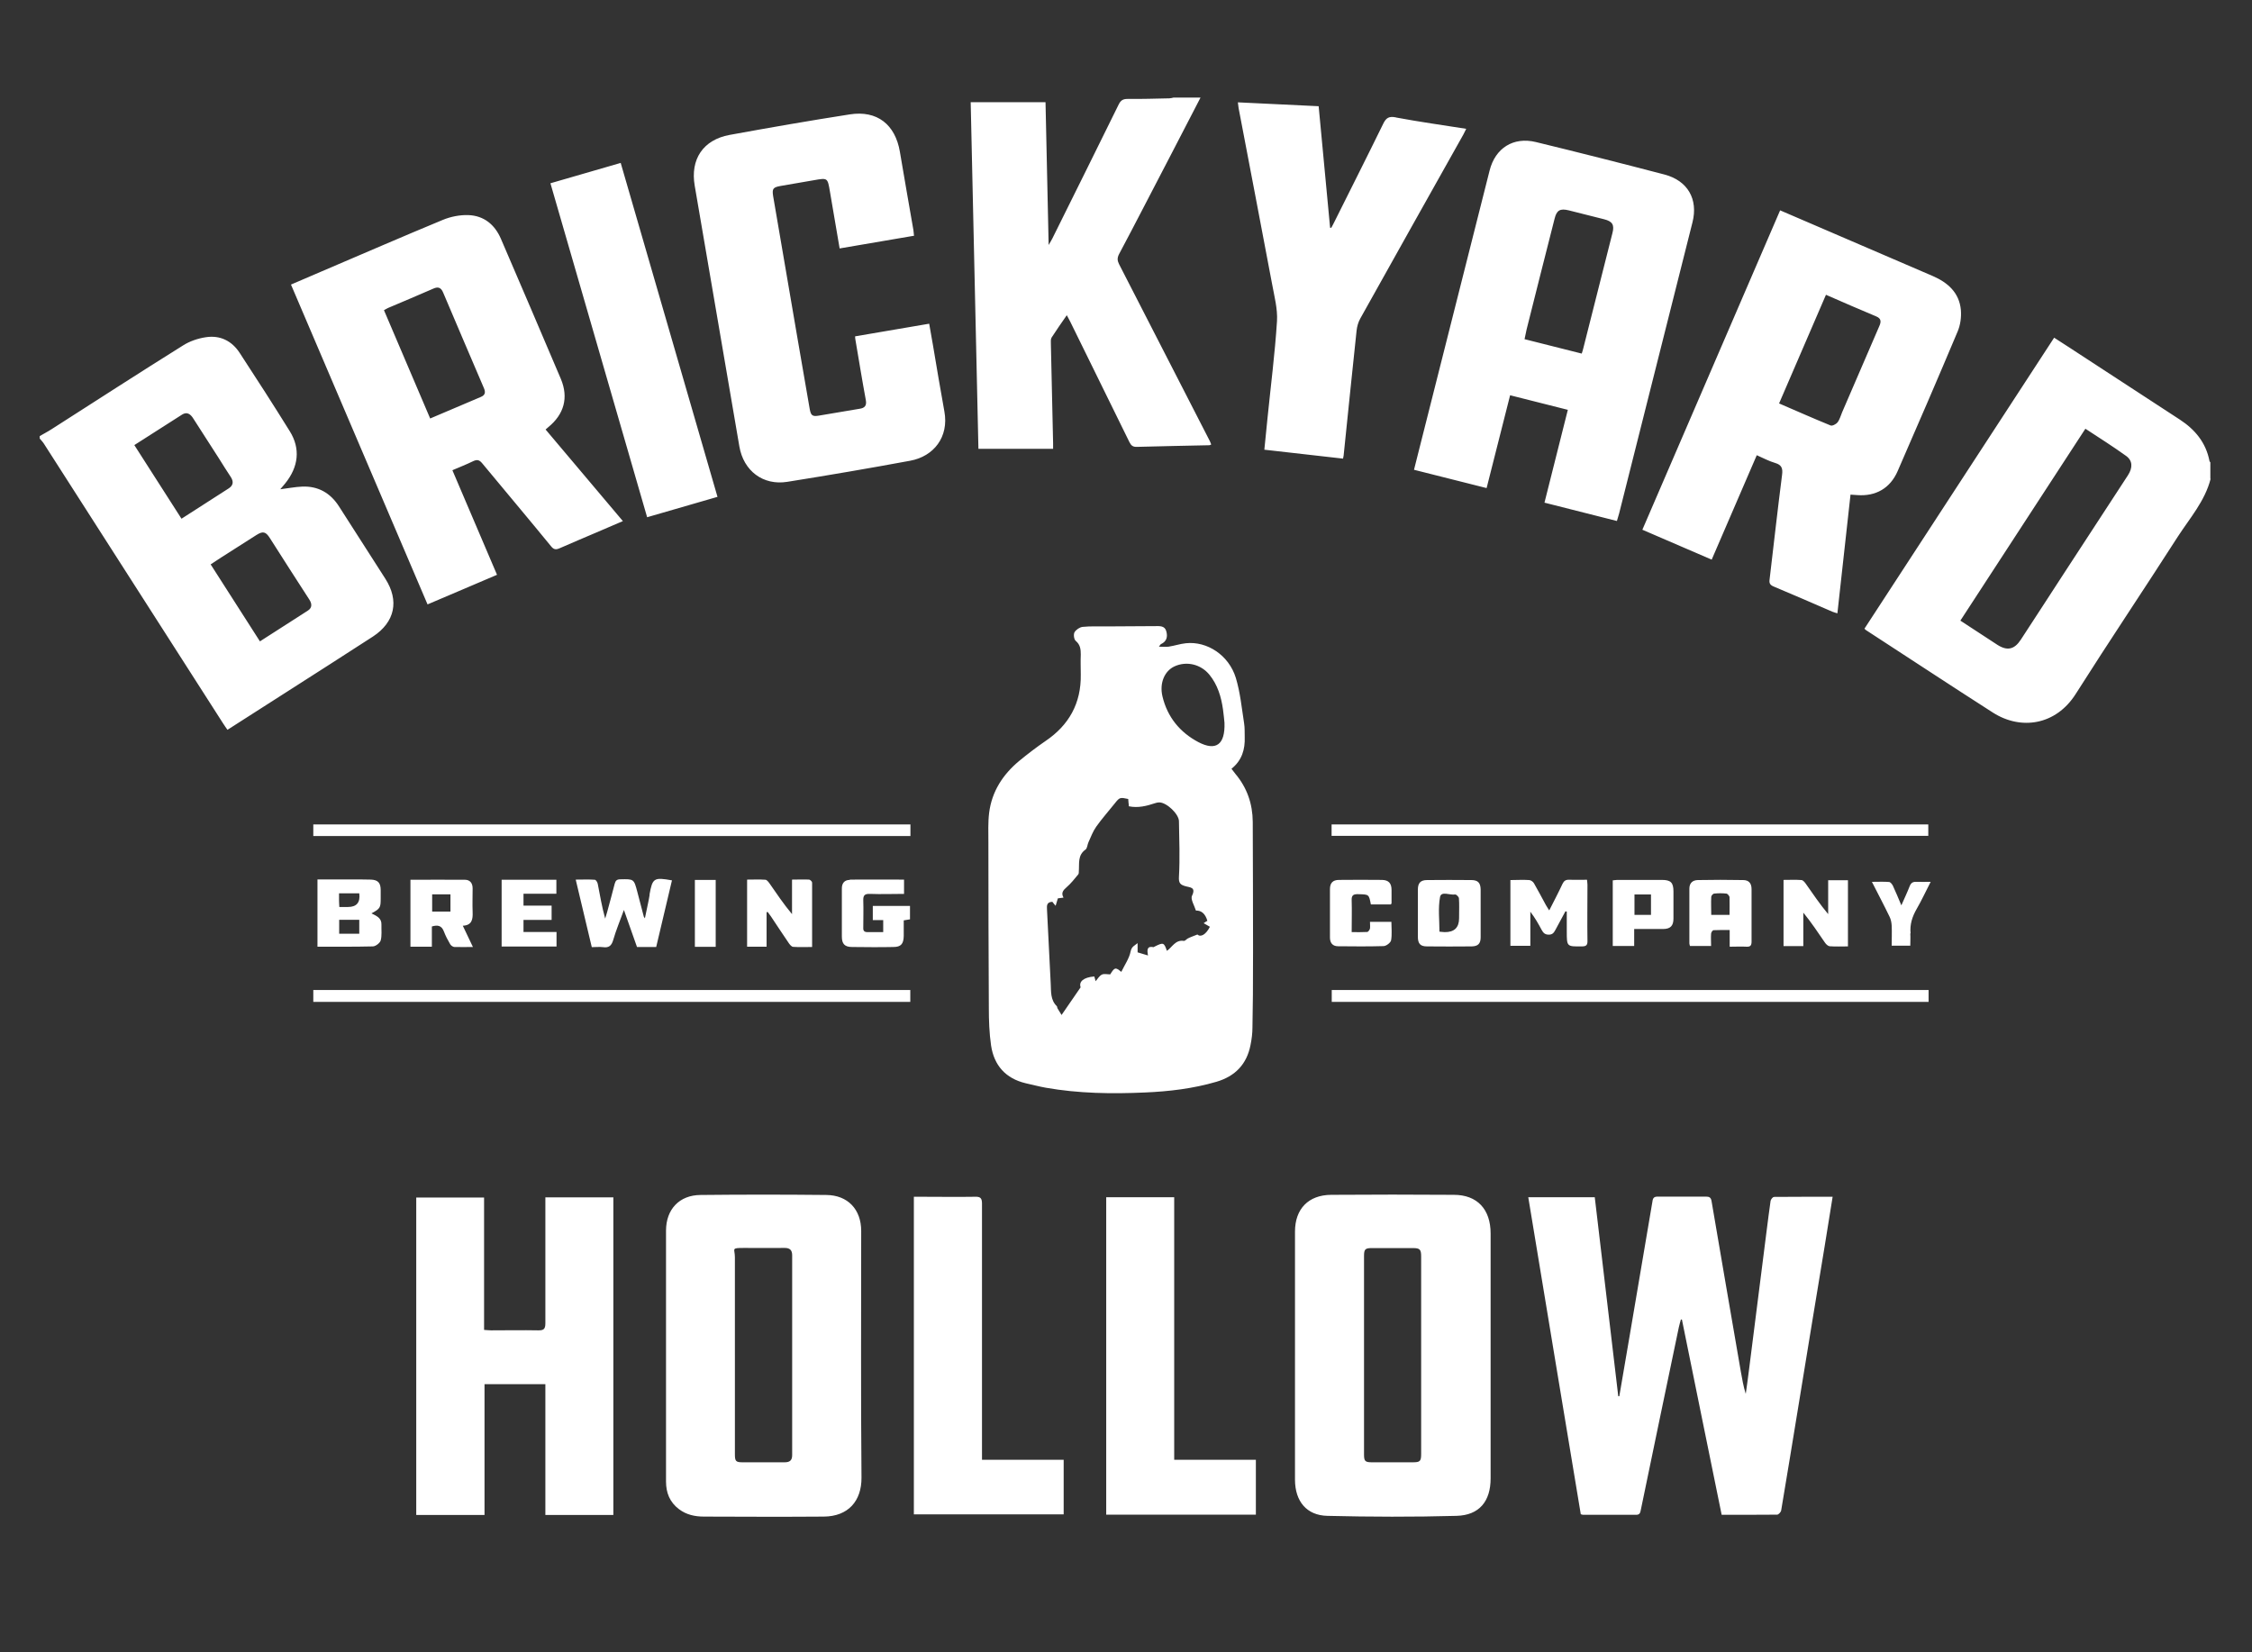 <?xml version="1.0" encoding="UTF-8"?>
<svg id="Capa_1" xmlns="http://www.w3.org/2000/svg" version="1.1" viewBox="0 0 1513.8 1110.8">
  <rect x="0" y="0" width="1513.8" height="1110.8" fill="#333333" stroke="none"/>
  <!-- Generator: Adobe Illustrator 29.5.1, SVG Export Plug-In . SVG Version: 2.1.0 Build 141)  -->
  <defs>
    <style>
      .st0 {
        fill: #fff;
      }
    </style>
  </defs>
  <path class="st0" d="M26.6,293.2c2.7-1.6,5.5-3,8.1-4.7,29.4-18.8,58.6-37.7,88.2-56.2,4.5-2.9,10.1-4.8,15.4-5.6,9.6-1.5,17.5,2.4,22.8,10.5,11.4,17.4,22.7,35,33.7,52.7,7.3,11.7,5.9,24-3.2,35.2-1.1,1.3-2.2,2.6-3.2,3.8,5-.6,9.9-1.6,14.8-1.8,10.6-.4,18.8,4.2,24.6,13.2,10.4,16.2,20.8,32.5,31.2,48.7,9.5,14.8,6.5,29.2-8.3,38.9-18.9,12.3-38,24.4-57,36.6-13.4,8.6-26.9,17.2-40.8,26.1-1-1.5-2.1-2.9-3-4.4-40.1-62.6-80.2-125.2-120.3-187.8-.8-1.3-1.9-2.4-2.9-3.6v-1.6h0ZM174.8,431.1c11.1-7.1,21.6-13.8,32.1-20.6,3-1.9,2.9-4.6,1-7.5-8.9-13.7-17.7-27.5-26.5-41.3-2.8-4.4-4.7-4.8-9.1-2-7.9,5-15.8,10.1-23.7,15.1-2.3,1.5-4.5,3-7,4.6,11.1,17.4,22,34.3,33.1,51.7h0ZM90.3,299.2c10.7,16.7,21.1,33,31.7,49.5,10.8-6.9,21.2-13.6,31.6-20.3,3.2-2,3.6-4.6,1.5-7.8-2.8-4.2-5.4-8.4-8.1-12.7-5.7-8.9-11.4-17.8-17.1-26.6-1.8-2.9-4.2-4.7-7.5-2.6-10.6,6.7-21.1,13.5-32.1,20.5h0ZM1486,321.8c-3.8,15-14,26.5-22.1,39-22.7,35.4-46.1,70.2-68.6,105.7-13.3,21-36.8,24.6-55.7,12.5-28.6-18.3-56.9-37-85.4-55.5-.2-.1-.4-.4-.9-.9,42.4-65,84.8-130.1,127.5-195.6,7.4,4.8,14.6,9.4,21.7,14.1,20.9,13.6,41.8,27.3,62.7,40.9,10.3,6.7,17.6,15.5,20,27.8,0,.4.4.7.6,1v11.1h0ZM1317.6,417.1c8.6,5.6,16.8,11,25.1,16.4,6.6,4.2,11.4,3.1,15.7-3.5,9.9-15.1,19.7-30.3,29.6-45.5,14.1-21.7,28.3-43.4,42.4-65,3.3-5.1,3.2-9.8-1.2-13-8.9-6.4-18.1-12.2-27.4-18.3-28.2,43.2-56,86-84.1,129.1h0ZM788.8,65.6c-.9.2-1.8.5-2.7.5-9.4.2-18.8.5-28.1.4-3.1,0-4.6.9-6,3.7-14.8,30.1-29.7,60.1-44.6,90.1-.6,1.2-1.3,2.3-2.5,4.4-.7-33-1.4-64.8-2.1-96h-50.3c1.7,78.4,3.5,156,5.2,233h50.2c0-1.9,0-2.8,0-3.7-.5-22.3-1-44.6-1.5-66.9,0-1.4-.2-3.1.5-4.2,3.2-5,6.6-9.8,10.2-15,.9,1.8,1.7,3,2.3,4.3,13.3,27,26.6,54,39.8,81,1.2,2.4,2.4,3.3,5.1,3.2,16.2-.5,32.5-.7,48.7-1.1.3,0,.7-.3,1.2-.5-.3-.8-.6-1.5-.9-2.2-20.3-39.7-40.7-79.4-61.1-119.1-1.2-2.4-1.2-4.2,0-6.6,5.4-10.1,10.7-20.3,16-30.5,13-24.9,25.9-49.9,38.8-74.8h-18.3ZM778.8,434.7c2.8,0,4.8.3,6.8,0,3.9-.6,7.7-1.9,11.6-2.3,14.2-1.5,28.8,8,33.5,23.2,3,9.9,4,20.4,5.6,30.7.5,3,.3,6.1.4,9.1.3,8.3-1.8,15.7-8.9,21.4,1,1.2,1.8,2.4,2.7,3.5,7.8,9.3,11.5,20.1,11.6,32.1.1,28.7.2,57.3.2,86s-.1,34.9-.4,52.3c0,3.9-.5,7.9-1.3,11.8-2.5,12.9-10.3,21-22.9,24.7-15.7,4.6-31.8,6.5-48,7.2-22.3,1-44.6.7-66.7-3.2-4.5-.8-9-2-13.5-3-13.5-3.2-21.3-12-23.3-25.4-1.2-8.3-1.5-16.8-1.5-25.2-.2-37.1-.3-74.3-.3-111.4,0-6.6-.3-13.3.5-19.8,1.8-14.3,9.2-25.7,20.1-34.8,5.7-4.7,11.6-9.2,17.7-13.4,15.9-10.7,24.1-25.5,23.8-44.7,0-4.5-.2-9,0-13.5,0-3.5-.3-6.6-3.4-9.2-1.2-1-1.6-4.4-.8-5.8,1-1.7,3.5-3.4,5.5-3.6,5.1-.5,10.3-.3,15.4-.3,11.1,0,22.2-.2,33.3-.2,3,0,6.5-.4,7.5,3.5,1,3.6.3,6.8-3.6,8.6-.3.1-.5.6-1.5,1.9h0ZM753.8,653.2c2.3-4.7,5.3-9,6.2-13.6.7-3.4,2.7-3.9,4.7-5.6v6.2c2.3.7,4.4,1.3,7,2.1-.7-3.7-.8-6.5,3.7-5.6.3,0,.6-.4,1-.5,5.6-2.8,6.1-2.6,8,3,3.6-2.5,5.7-7.6,11.4-6.7.8.1,1.7-1.1,2.6-1.6.8-.4,1.6-.8,2.4-1.1,1.2-.5,2.5-1,4.1-1.6,2.1,2,5.7.2,8.4-5.2-1.3-.8-2.7-1.5-4.2-2.4,1-.7,1.7-1.2,2.5-1.6-1.4-4.8-4-7-7.7-6.9-1-3.3-3.8-7.7-2.6-10,2.8-5.8-1.5-5.5-4.2-6.3-3.6-1-4.9-2-4.6-6.5.7-12.4.2-24.8,0-37.2,0-4.9-8.4-12.8-13.3-12.7-.9,0-1.8.2-2.7.5-5.7,1.9-11.5,3.4-17.7,2.1,0-.8,0-1.5-.2-2.3,0-.9-.2-1.8-.2-2.6-5.5-1.2-5.8-1.1-8.9,2.8-4.2,5.3-8.7,10.3-12.6,15.8-2.2,3.1-3.6,6.9-5.2,10.4-.8,1.7-.8,4.1-2,5-5.4,3.8-4.1,9.3-4.5,14.5,0,.8,0,1.7-.4,2.2-2.5,3-4.9,6.1-7.8,8.6-2.3,2-3.9,3.8-2.1,7-1.5.2-2.7.3-3.8.5-.5,1.7-.9,3.1-1.5,5-1.1-1.3-1.8-2.1-2.2-2.7-4,.2-3.7,2.8-3.6,5.2.8,16.6,1.7,33.2,2.5,49.8.3,5.3-.3,10.9,4.1,15.2.3.3.2,1,.5,1.5.9,1.5,1.8,3,2.7,4.4,4.5-6.5,8.5-12.3,12.8-18.6-1.3-3.8,1.9-6.7,9.2-7.3.3,1.2.7,2.4.9,3.2,1.3-1.5,2.4-3.5,4.1-4.4,1.5-.8,3.7-.2,5.7-.2,2.9-4.7,3.5-5,7.4-1.7h0ZM823.1,485.9c-.2-2-.5-5.5-1-9-1.2-8.5-3.6-16.5-9.1-23.3-5.8-7.1-15.4-9.4-23.6-5.6-6.6,3.1-10.1,11.2-8,20.1,3.3,13.9,11.7,24.2,24.2,30.8,11.7,6.1,18,1.8,17.5-13h0ZM1192.3,804.7c-.7,0-1.9,1.6-2.1,2.5-1,6.8-1.8,13.6-2.7,20.4-3.9,30.8-7.8,61.6-11.7,92.3-.7,5.7-1.5,11.4-2.3,17.1-1.6-5-2.4-10-3.3-14.9-6.6-38.2-13.2-76.5-19.7-114.7-.4-2.4-1.5-3-3.7-3-10.8,0-21.7,0-32.5,0-2.3,0-3.2.8-3.5,3.1-5,29.7-10.1,59.3-15.1,89-2.4,14-4.8,28-7.2,42.1h-.7c-5.3-44.6-10.6-89.3-15.8-133.8h-44.7c11.8,71.3,23.5,142.3,35.3,213.1.8.2,1.1.4,1.5.4,11.9,0,23.8,0,35.7,0,2.7,0,2.8-1.7,3.2-3.5,8.5-40.8,16.9-81.7,25.5-122.5.4-1.8.9-3.5,1.4-5.3.2,0,.5,0,.7.1,8.9,43.7,17.7,87.3,26.7,131.2,12.7,0,25,0,37.3-.1.9,0,2.5-1.7,2.7-2.8,4.1-24.2,8-48.4,12-72.7,5.7-34.9,11.4-69.8,17.2-104.7,1.8-10.9,3.5-21.9,5.4-33.5-13.6,0-26.5,0-39.4.1h0ZM366.8,288.8c17.4,20.6,34.5,40.9,51.9,61.5-6.2,2.7-12,5.2-17.7,7.6-8.2,3.5-16.5,7-24.7,10.6-2.5,1.1-4,1.1-5.9-1.3-15.3-18.7-30.9-37.2-46.3-55.8-1.9-2.3-3.4-2.6-6-1.4-4.5,2.2-9.1,4-14,6.1,10,23.5,20,46.8,30,70.3-15.6,6.6-30.8,13.2-46.7,19.9-30.6-71.7-61.2-143.2-91.8-215,6.8-2.9,13.3-5.7,19.8-8.5,27.4-11.7,54.8-23.6,82.3-35,5.3-2.2,11.5-3.4,17.2-3.2,10.4.4,17.7,6.4,21.8,15.9,13.5,31.4,27,62.8,40.3,94.2,5.3,12.6,2.2,23.8-8.5,32.5-.5.4-1,.9-1.7,1.5h0ZM289.2,281.3c11.8-5,22.9-9.8,34.1-14.5,3.1-1.3,3.1-3.4,1.9-6.1-9.1-21.3-18.3-42.7-27.3-64-1.4-3.4-3.4-4.2-6.8-2.6-10,4.4-20.1,8.6-30.2,12.9-.9.4-1.8,1-2.8,1.5,10.4,24.4,20.7,48.4,31.1,72.9h0ZM1243.9,332.7c-2.9,26.5-5.8,52.8-8.8,79.6-1.3-.4-2.4-.7-3.4-1.1-13.2-5.7-26.4-11.5-39.6-17-2.3-1-2.9-2.2-2.6-4.5,2.8-23.5,5.4-47,8.4-70.4.6-4.4-.2-6.8-4.7-8.1-4.1-1.2-8-3.3-12.3-5.2-10.1,23.4-20.1,46.6-30.3,70.2-15.6-6.7-30.8-13.3-46.6-20.1,30.9-71.6,61.7-143,92.6-214.7,7.4,3.2,14.4,6.2,21.4,9.2,27,11.6,54.1,23.3,81.1,34.9,10.2,4.4,17.9,11.2,19,22.8.4,4.8-.3,10.2-2.2,14.6-13.2,31.4-26.7,62.6-40.3,93.8-5,11.5-14.7,17.1-27.3,16.1-1.3-.1-2.6-.2-4.4-.3h0ZM1227.4,198.2c-10.6,24.4-20.9,48.6-31.5,73,11.8,5.1,23.1,10.1,34.6,14.8,1.1.5,3.7-.8,4.7-2.1,1.5-1.9,2.1-4.5,3.1-6.8,8.3-19.2,16.6-38.5,24.9-57.7,1.3-2.9,1.6-5.2-2-6.7-11.1-4.6-22-9.4-33.7-14.5h0ZM1086.8,350.2c-16.2-4.1-32.2-8.1-48.6-12.3,5.2-20.8,10.4-41.4,15.7-62.4-12.9-3.3-25.7-6.5-38.8-9.8-5.3,20.8-10.5,41.3-15.8,62.4-16.2-4.1-32.3-8.1-48.8-12.3,1.2-4.7,2.3-9.1,3.4-13.5,15.8-62.6,31.6-125.1,47.4-187.6,3.8-15.2,16-22.9,31.2-19.2,28.8,7,57.6,14.3,86.3,21.8,15.7,4.1,22.8,16.6,18.9,32.1-16.4,65.2-32.9,130.5-49.3,195.7-.4,1.6-1,3.2-1.5,5.1h0ZM1063.2,237.8c.4-1.3.8-2.3,1-3.3,6.6-26,13.1-51.9,19.7-77.9,1.4-5.4,0-7.8-5.6-9.2-7.9-2-15.9-4-23.8-6-5.8-1.4-8.1-.1-9.5,5.6-6.3,24.8-12.6,49.6-18.8,74.4-.5,2.1-.9,4.3-1.4,6.6,12.9,3.3,25.5,6.4,38.5,9.7h0ZM614.4,158.7c-.2-1.7-.2-2.8-.4-4-3-17.6-6.2-35.1-9.1-52.7-3.1-18.3-15.3-28-33.7-25.1-27,4.2-53.9,8.9-80.8,13.8-17.8,3.3-26.5,16.4-23.4,34.2,10,58.4,20,116.8,30,175.2,2.8,16.4,15.9,26.4,32.2,23.8,27.6-4.4,55.2-9.1,82.7-14.2,15.7-2.9,26.1-15.9,22.9-33.2-2.7-14.7-5.1-29.4-7.6-44.1-.8-4.9-1.7-9.7-2.6-14.8-17,2.9-33.3,5.7-49.8,8.5,0,.9.1,1.6.2,2.2,2.3,13.5,4.5,27.1,7,40.6.7,3.8-.7,5.4-4.3,5.9-9.1,1.5-18.2,3.1-27.3,4.6-4.2.7-5.3,0-6.1-4.4-2.8-16-5.5-32-8.3-48-5.4-31.7-10.9-63.5-16.3-95.2-.8-5,0-5.9,5-6.8,7.5-1.3,15.1-2.6,22.6-3.9,9.1-1.6,9-1.6,10.6,7.8,2.1,12.6,4.3,25.2,6.5,38.1,16.7-2.9,33.2-5.7,49.8-8.5h0ZM870.5,911.2v-83.3c0-15.2,9-24.6,24.3-24.7,27.5-.2,55-.2,82.5,0,15.7,0,24.7,9.7,24.7,26,0,42.2,0,84.3,0,126.5s0,25.4,0,38.1c0,15.4-7.6,24.8-22.9,25.2-28.9.8-57.9.7-86.8,0-14.1-.3-21.7-9.9-21.8-24.1,0-27.9,0-55.8,0-83.7ZM955.3,911.2v-66.6c0-4.7-.9-5.6-5.5-5.6-9.2,0-18.5,0-27.7,0-4.4,0-5.2.8-5.2,5.3,0,44.5,0,89,0,133.5,0,4.5.8,5.2,5.4,5.2,9.1,0,18.2,0,27.3,0,5,0,5.7-.7,5.7-5.7v-66.2h0ZM447.7,911.4v-84.1c0-14.3,8.9-23.9,23.2-24,28.1-.3,56.3-.3,84.5,0,14.5.1,23.5,9.7,23.5,24.2,0,55.2-.3,110.5.2,165.8.1,15.7-8.9,26.1-25.4,26.2-26.8.2-53.7.1-80.5,0-6,0-11.8-1.2-16.8-5-6.2-4.7-8.7-11-8.7-18.6,0-28.2,0-56.3,0-84.5h0ZM494,910.7c0,22.3,0,44.6,0,67,0,4.6.7,5.3,5.2,5.3,9.4,0,18.8,0,28.1,0,3.3,0,5.2-1,5.2-4.8,0-44.8,0-89.5,0-134.3,0-3.4-1.4-5-5-5-9.1.1-18.2,0-27.3,0s-6.2.4-6.2,6.3c0,21.8,0,43.6,0,65.4ZM412.4,804.9h-45.8v5.3c0,26.4,0,52.9,0,79.3,0,3.9-1.1,4.9-4.9,4.8-10.6-.2-21.1,0-31.7,0-1.4,0-2.8-.2-4.6-.3v-89h-45.6v213.4h45.9v-87.9h40.9v87.9h45.7v-213.4h0ZM938.3,78.9c-4.7-.9-6.6.3-8.6,4.5-10.8,22.1-21.9,44-32.8,65.9-.6,1.3-1.3,2.5-2,3.8-.3,0-.5,0-.8,0-2.6-27.1-5.1-54.2-7.7-81.7-18.2-.9-36.1-1.7-54.3-2.6.2,1.8.3,2.8.5,3.9,7.5,39.4,15.1,78.8,22.5,118.2,1.5,8.3,3.8,16.7,3.3,25-1.4,21.9-4.2,43.6-6.4,65.4-.7,6.9-1.4,13.8-2.1,21,17.9,2,35.3,4,52.9,6,.2-.9.3-1.5.4-2.1,2.9-28,5.7-56,8.7-83.9.3-2.8,1.1-5.7,2.5-8.2,23-41.3,46.2-82.5,69.3-123.7.6-1.1,1.2-2.3,1.9-3.8-15.9-2.5-31.6-4.7-47.1-7.6h0ZM660.1,976c0-55.6,0-111.2,0-166.9,0-3.7-1.1-4.7-4.6-4.6-12.2.2-24.3,0-36.5,0h-4.7v213.5h100.7v-36.7h-54.9v-5.5h0ZM743.6,1018.2h100.6v-36.9h-54.9v-176.5h-45.7v213.4h0ZM417.3,109.5c-15.9,4.6-31.5,9.1-47.3,13.7,21.8,75.1,43.3,149.6,65,224.5,15.8-4.6,31.2-9,47.3-13.7-21.7-75-43.3-149.6-65.1-224.6h0ZM895.2,665.5v8h401.2v-8h-401.2,0ZM611.9,673.5v-8H210.6v8h401.4ZM1296.2,561.9v-7.7h-401.1v7.7h401.1ZM210.6,554.2v7.8h401.4v-7.8H210.6ZM436.7,601.4c-.3,1.8-.6,3.6-1,5.4-.7,3.3-1.4,6.7-2.2,10.5-.6-.8-.7-.9-.7-1-1.5-5.6-2.9-11.2-4.4-16.8-2.3-8.7-2.3-8.6-11.4-8.4-2.3,0-3.2.8-3.8,3-1.6,6.4-3.4,12.7-5.1,19.1-.4,1.4-.9,2.8-1.3,4.3-2.2-7.9-3.5-15.7-5-23.4-.2-1-1.2-2.7-2-2.7-4-.3-8.1-.1-12.8-.1,3.7,15.5,7.2,30.4,10.8,45.4,2.8,0,5.2-.3,7.5,0,4,.6,5.8-1,6.9-4.8,1.9-6.6,4.6-13,7.2-20.2,3.1,8.9,6,17,8.8,24.9h12.9c3.5-14.9,7-29.7,10.6-44.8-12.2-2.2-13.1-1.5-15.1,9.6h0ZM1015.2,635.8h13.5v-22.9c3.1,4,5.4,8.1,7.6,12.2,1.1,2,2.2,3.2,4.8,3.2,2.5,0,3.4-1.3,4.4-3.1,2.2-4.2,4.5-8.4,6.8-12.6.3,0,.6.2.9.2v13.3c0,10.3,0,10.2,10.1,10.1,2.9,0,3.9-.8,3.8-3.8-.2-12.5,0-25.1,0-37.6,0-1-.2-2-.3-3.4-4.2,0-8.1.1-12,0-2.3-.1-3.5.7-4.5,2.8-2.7,5.8-5.7,11.5-8.9,17.8-1-1.6-1.7-2.6-2.3-3.7-2.7-4.9-5.2-9.8-8-14.6-.6-1-2.1-2.1-3.2-2.1-4.1-.3-8.2,0-12.6,0v44.4h0ZM213.4,591.2h20.5c5.1,0,10.3-.1,15.5.1,4.8.2,6.5,2.3,6.5,7.1,0,1.8,0,3.7,0,5.5,0,6.3-.3,6.9-6.2,10.1,3.4,1.7,6.9,3.1,6.7,7.6-.1,3.6.4,7.3-.5,10.6-.5,1.7-3.3,3.9-5.2,4-12.4.3-24.8.2-37.3.2v-45.2h0ZM228,627.7h13.5v-9.4h-13.5v9.4ZM241.4,600.5h-13.5c0,1.8,0,3.2,0,4.6,0,1.4.1,2.8.2,4.6h5.8c5.9,0,8.4-3.1,7.6-9.2h0ZM516,613c.8,1,1.5,2,2.2,3,4,6,8,12.1,12.1,18.1.7,1,1.8,2.3,2.8,2.4,4.2.3,8.3.1,12.8.1,0-14.8,0-29,0-43.3,0-.7-1.3-2-2.1-2-3.6-.2-7.3,0-11.4,0v23.2c-5.6-6.7-10.3-13.7-15.1-20.6-.7-1-1.8-2.4-2.7-2.5-4.1-.3-8.3-.1-12.4-.1v45.1h13.1v-23.1c.3-.1.6-.2.9-.4h0ZM275.9,591.4c12.3,0,24.4-.1,36.6,0,3.3,0,5.2,2.1,5.2,5.8,0,5.3-.2,10.6,0,15.9.2,4.9-.4,8.9-6.6,9.2,2.4,5,4.5,9.4,6.8,14.3-4.5,0-8.4.1-12.4,0-1,0-2.4-1-2.9-1.9-1.6-2.7-3.1-5.6-4.2-8.5-1.5-4-4.1-4.6-8.1-3.4v13.6h-14.4v-45h0ZM302.8,612.8v-11.6h-12.3v11.6h12.3ZM1212.2,613.5c5.4,6.6,9.9,13.4,14.5,20.1.7,1.1,2.1,2.4,3.2,2.5,4,.3,8.1.1,12.3.1v-44.5h-13.3v22.8c-5.6-6.7-10.3-13.7-15.1-20.5-.7-1-1.8-2.3-2.8-2.4-4-.3-8.1-.1-12.1-.1v44.5h13.3v-22.4h0ZM1162.7,636.2v-11c-3.8,0-7.3-.1-10.8.1-.7,0-1.7,1.5-1.7,2.4-.2,2.6,0,5.2,0,8.2h-14.2c-.1-.5-.4-1.1-.4-1.7,0-12.3,0-24.6,0-36.8,0-3.8,2.2-5.7,5.6-5.8,10.2-.2,20.3-.2,30.5,0,3.9,0,5.7,2.2,5.7,6.1,0,11.8,0,23.5,0,35.3,0,2.7-.9,3.5-3.4,3.4-3.5-.2-7.1,0-11.2,0h0ZM1162.6,615.1c0-4.1.1-8,0-11.9,0-.9-1.3-2.4-2.1-2.5-2.7-.3-5.5-.3-8.2,0-.8,0-2,1.4-2,2.2-.2,4,0,8.1,0,12.1h12.6,0ZM571.2,591.5c-3.5,0-5.4,2.2-5.3,6,0,10.7,0,21.4,0,32.1,0,4.9,1.9,7,6.9,7,9.2.1,18.5.2,27.7,0,5.2,0,6.9-2.1,7-7.5,0-3.5,0-7,0-10.4,1.9-.3,3.1-.5,4.2-.7v-9h-25v9.5h7v8.1c-3.7,0-7.1,0-10.5,0-2.3,0-3-.9-2.9-3,0-6.1.2-12.2,0-18.2-.1-3.4.8-4.6,4.4-4.5,7.6.3,15.2,0,23,0v-9.6c-12.4,0-24.4-.1-36.4,0h0ZM995.3,614.1c0,5.3,0,10.6,0,15.9,0,4.3-1.7,6.1-6,6.2-10,.1-20.1.1-30.1,0-4.5,0-6.1-1.9-6.1-6.5,0-10.6,0-21.2,0-31.7,0-4.4,1.8-6.4,6.2-6.4,9.9-.1,19.8-.1,29.7,0,4.5,0,6.2,1.9,6.3,6.3,0,5.4,0,10.8,0,16.3h0ZM967.6,626.3c1.5.1,2.5.3,3.5.3,6.4.1,9.7-3,9.7-9.3s.2-9-.1-13.4c0-1-1.9-2.8-2.6-2.6-3.5.6-9.3-2.5-10.1,1.7-1.4,7.5-.4,15.4-.4,23.3h0ZM1098.5,624.6v11.3h-14.4v-44.1c.9,0,1.9-.3,2.9-.3,10,0,20.1,0,30.1,0,6,0,7.8,1.8,7.8,7.8,0,6.1,0,12.2,0,18.2,0,4.9-2.1,7-7,7-6.3,0-12.6,0-19.4,0h0ZM1109.8,615v-13.7h-11.1v13.7h11.1ZM935.4,607c0-2.9,0-5.8,0-8.7,0-4.5-1.9-6.7-6.4-6.8-9.6-.1-19.3-.1-28.9,0-4.2,0-6.1,2.1-6.1,6.2,0,10.8,0,21.7,0,32.5,0,3.7,1.8,5.9,5.5,5.9,10.2.1,20.3.2,30.5-.1,1.8,0,4.8-2.3,5.1-3.9.7-4,.2-8.3.2-12.4h-14.4c0,1.6.2,3.1,0,4.5-.2.9-1.2,2.3-1.9,2.3-3.3.2-6.7.1-10.4.1,0-7.5.2-14.4,0-21.2-.2-3.7,1.2-4.4,4.5-4.3,7.1.2,7.1,0,8.4,6.9h13.5c.2-.5.4-.7.4-.9h0ZM351.9,626.6v-8.2h18.9v-9.6h-18.9v-8h22.1v-9.4h-36.8v44.9h36.9v-9.8h-22.1ZM1284.3,627.5c-.6-6,1.1-11.3,4.1-16.5,3.3-5.7,6-11.6,9.4-18.2-3.7,0-6.7.1-9.7,0-2.3-.1-3.5.7-4.4,2.9-1.6,4.1-3.5,8.1-5.6,12.9-2.1-5-3.8-9.1-5.7-13.2-.5-1-1.6-2.4-2.5-2.5-3.6-.3-7.2-.1-11.6-.1,4.2,8.3,8.2,15.8,11.9,23.5.9,1.8,1.3,4,1.4,6,.2,4.4,0,8.8,0,13.4h12.5c0-3,.2-5.7,0-8.2h0ZM481.1,591.5h-14v45h14v-45Z"/>
</svg>